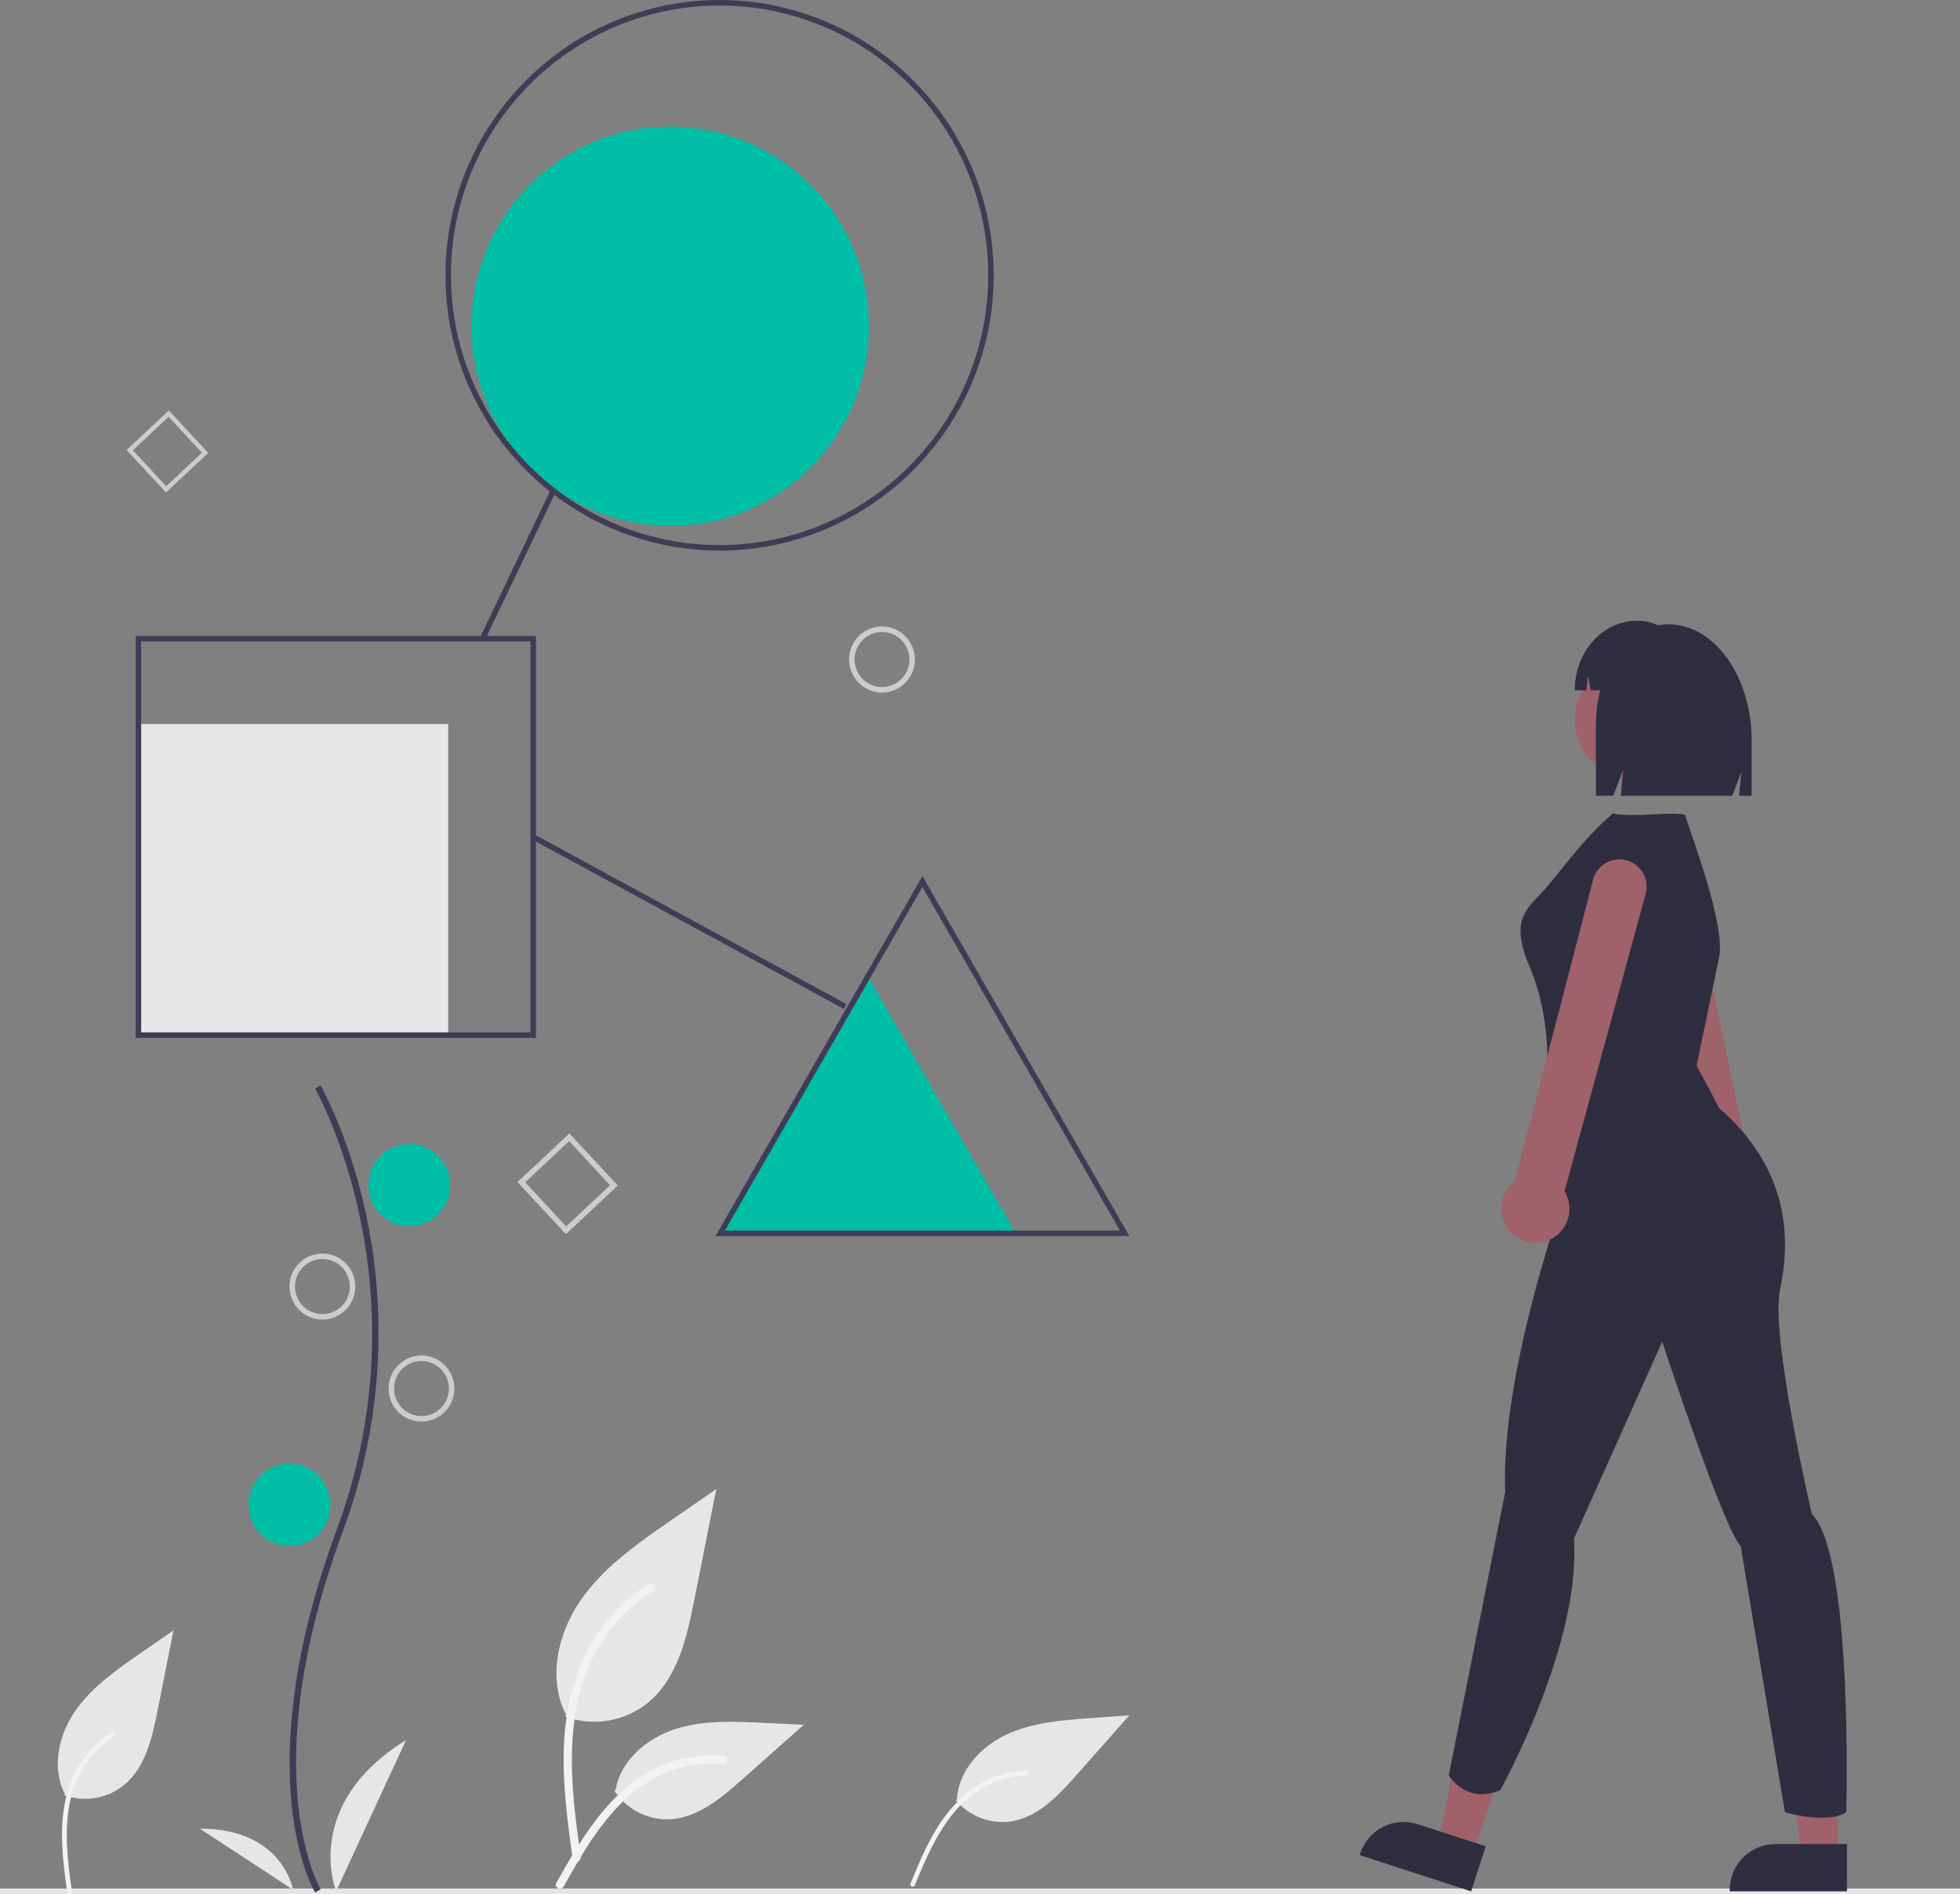 <svg width="149" height="144" viewBox="0 0 149 144" fill="none" xmlns="http://www.w3.org/2000/svg">
<rect x="0" y="0" width="149" height="144" fill="#808080" stroke="none"/>
<g clip-path="url(#clip0)">
<path d="M65.979 74.232L71.594 83.999L77.209 93.767H54.749L60.364 83.999L65.979 74.232Z" fill="#00BFA6"/>
<path d="M34.072 55.047H10.524V78.698H34.072V55.047Z" fill="#E6E6E6"/>
<path d="M50.952 39.977C59.296 39.977 66.06 33.183 66.06 24.802C66.06 16.422 59.296 9.628 50.952 9.628C42.608 9.628 35.843 16.422 35.843 24.802C35.843 33.183 42.608 39.977 50.952 39.977Z" fill="#00BFA6"/>
<path d="M64.549 50.14C64.549 49.643 64.696 49.157 64.971 48.744C65.246 48.331 65.636 48.009 66.093 47.819C66.55 47.629 67.053 47.579 67.538 47.676C68.023 47.773 68.469 48.012 68.818 48.364C69.168 48.715 69.406 49.162 69.503 49.65C69.599 50.137 69.55 50.642 69.36 51.101C69.171 51.56 68.851 51.952 68.439 52.228C68.028 52.504 67.545 52.651 67.05 52.651C66.387 52.651 65.751 52.387 65.282 51.916C64.813 51.445 64.549 50.806 64.549 50.14ZM64.966 50.14C64.966 50.554 65.088 50.958 65.317 51.302C65.546 51.647 65.872 51.915 66.252 52.073C66.633 52.232 67.052 52.273 67.457 52.192C67.861 52.112 68.232 51.912 68.524 51.62C68.815 51.327 69.013 50.954 69.094 50.548C69.174 50.142 69.133 49.721 68.975 49.339C68.818 48.956 68.55 48.629 68.208 48.399C67.865 48.169 67.462 48.047 67.05 48.047C66.497 48.047 65.967 48.267 65.576 48.66C65.186 49.052 64.966 49.584 64.966 50.14Z" fill="#CCCCCC"/>
<path d="M43.019 93.829L39.338 89.865L43.285 86.168L46.966 90.132L43.019 93.829ZM39.925 89.885L43.04 93.239L46.379 90.111L43.264 86.757L39.925 89.885Z" fill="#CCCCCC"/>
<path d="M12.618 37.441L9.622 34.215L12.835 31.207L15.831 34.433L12.618 37.441ZM10.1 34.232L12.635 36.963L15.353 34.417L12.818 31.687L10.1 34.232Z" fill="#CCCCCC"/>
<path d="M54.703 41.861C50.581 41.861 46.552 40.633 43.125 38.333C39.698 36.033 37.027 32.764 35.45 28.94C33.873 25.115 33.46 20.907 34.264 16.847C35.068 12.787 37.053 9.057 39.967 6.13C42.882 3.203 46.595 1.21 50.637 0.402C54.68 -0.405 58.87 0.009 62.678 1.593C66.486 3.177 69.74 5.86 72.03 9.302C74.32 12.744 75.542 16.791 75.542 20.93C75.542 26.481 73.347 31.805 69.438 35.73C65.53 39.655 60.23 41.861 54.703 41.861ZM54.703 0.419C50.664 0.419 46.715 1.622 43.357 3.875C39.998 6.129 37.381 9.333 35.835 13.081C34.289 16.829 33.885 20.953 34.673 24.932C35.461 28.911 37.406 32.566 40.262 35.434C43.118 38.303 46.757 40.256 50.719 41.048C54.68 41.839 58.786 41.433 62.518 39.88C66.25 38.328 69.439 35.699 71.683 32.326C73.928 28.953 75.125 24.987 75.125 20.93C75.125 15.49 72.974 10.273 69.144 6.426C65.314 2.58 60.119 0.419 54.703 0.419Z" fill="#3F3D56"/>
<path d="M41.874 37.215L36.491 48.468L36.867 48.649L42.25 37.396L41.874 37.215Z" fill="#3F3D56"/>
<path d="M40.632 63.443L40.433 63.812L64.146 76.701L64.344 76.332L40.632 63.443Z" fill="#3F3D56"/>
<path d="M40.741 78.907H10.315V48.349H40.741V78.907ZM10.732 78.488H40.324V48.767H10.732V78.488Z" fill="#3F3D56"/>
<path d="M85.859 93.977H54.388L70.124 66.603L85.859 93.977ZM55.11 93.558H85.137L70.124 67.44L55.11 93.558Z" fill="#3F3D56"/>
<path d="M149 143.581H0V144H149V143.581Z" fill="#E6E6E6"/>
<path d="M42.991 130.527C44.052 130.902 45.19 130.996 46.297 130.8C47.404 130.604 48.442 130.125 49.311 129.409C51.525 127.543 52.219 124.47 52.783 121.623L54.454 113.203L50.957 115.622C48.442 117.361 45.871 119.156 44.13 121.675C42.389 124.194 41.629 127.633 43.028 130.358" fill="#E6E6E6"/>
<path d="M43.532 141.307C43.092 138.087 42.639 134.825 42.948 131.57C43.222 128.679 44.101 125.856 45.888 123.54C46.837 122.313 47.992 121.262 49.301 120.434C49.642 120.218 49.956 120.761 49.616 120.976C47.352 122.413 45.601 124.536 44.615 127.037C43.526 129.818 43.351 132.85 43.538 135.805C43.652 137.592 43.893 139.367 44.135 141.14C44.154 141.22 44.142 141.305 44.101 141.376C44.061 141.448 43.995 141.502 43.916 141.526C43.836 141.548 43.751 141.537 43.679 141.496C43.607 141.455 43.554 141.387 43.532 141.307L43.532 141.307Z" fill="#F2F2F2"/>
<path d="M72.665 136.871C73.18 137.482 73.843 137.949 74.59 138.228C75.336 138.507 76.142 138.588 76.929 138.463C78.949 138.119 80.472 136.489 81.832 134.952L85.859 130.404L82.859 130.624C80.7 130.782 78.487 130.953 76.524 131.867C74.561 132.781 72.867 134.609 72.75 136.781" fill="#E6E6E6"/>
<path d="M69.209 143.213C69.917 141.502 70.63 139.767 71.716 138.256C72.681 136.914 73.923 135.78 75.467 135.159C76.286 134.83 77.155 134.648 78.036 134.62C78.266 134.612 78.266 134.97 78.036 134.978C76.511 135.029 75.041 135.565 73.838 136.509C72.504 137.562 71.548 139.002 70.793 140.509C70.335 141.42 69.944 142.363 69.555 143.305C69.541 143.35 69.511 143.388 69.47 143.411C69.43 143.435 69.382 143.442 69.337 143.431C69.291 143.419 69.252 143.389 69.229 143.348C69.205 143.307 69.198 143.258 69.21 143.212L69.209 143.213Z" fill="#F2F2F2"/>
<path d="M46.7 136.14C47.154 136.834 47.779 137.399 48.515 137.78C49.25 138.162 50.071 138.346 50.898 138.316C53.023 138.215 54.794 136.726 56.389 135.311L61.106 131.128L57.984 130.978C55.739 130.87 53.436 130.769 51.298 131.465C49.16 132.161 47.188 133.834 46.797 136.057" fill="#E6E6E6"/>
<path d="M42.287 143.159C44.406 139.393 46.864 135.208 51.255 133.87C52.476 133.5 53.757 133.367 55.027 133.479C55.428 133.514 55.328 134.134 54.928 134.099C52.798 133.922 50.672 134.487 48.908 135.699C47.211 136.859 45.889 138.473 44.771 140.183C44.086 141.231 43.472 142.323 42.858 143.414C42.662 143.763 42.089 143.511 42.287 143.159Z" fill="#F2F2F2"/>
<path d="M4.894 136.489C5.661 136.76 6.485 136.828 7.286 136.686C8.087 136.544 8.838 136.198 9.467 135.68C11.069 134.329 11.572 132.105 11.98 130.045L13.189 123.951L10.658 125.701C8.838 126.96 6.978 128.259 5.717 130.082C4.457 131.905 3.907 134.394 4.92 136.366" fill="#E6E6E6"/>
<path d="M5.11 143.866C4.854 141.992 4.59 140.094 4.77 138.2C4.93 136.518 5.44 134.876 6.481 133.529C7.033 132.815 7.705 132.203 8.466 131.722C8.665 131.596 8.847 131.912 8.65 132.037C7.332 132.873 6.313 134.108 5.74 135.563C5.106 137.182 5.005 138.946 5.115 140.665C5.181 141.704 5.321 142.737 5.462 143.769C5.473 143.815 5.466 143.865 5.443 143.906C5.419 143.948 5.38 143.979 5.335 143.994C5.288 144.006 5.238 144 5.197 143.976C5.155 143.952 5.124 143.912 5.111 143.866L5.11 143.866Z" fill="#F2F2F2"/>
<path d="M23.96 143.885C23.905 143.795 22.608 141.621 22.159 137.106C21.747 132.964 22.012 125.983 25.617 116.244C32.446 97.796 24.043 82.91 23.957 82.762L24.372 82.52C24.392 82.558 26.562 86.353 27.843 92.397C29.535 100.409 28.919 108.739 26.066 116.412C19.248 134.83 24.317 143.548 24.369 143.634L23.96 143.885Z" fill="#3F3D56"/>
<path d="M31.112 93.228C32.832 93.228 34.226 91.828 34.226 90.1C34.226 88.373 32.832 86.972 31.112 86.972C29.392 86.972 27.998 88.373 27.998 90.1C27.998 91.828 29.392 93.228 31.112 93.228Z" fill="#00BFA6"/>
<path d="M22.009 117.531C23.729 117.531 25.123 116.131 25.123 114.403C25.123 112.676 23.729 111.275 22.009 111.275C20.288 111.275 18.894 112.676 18.894 114.403C18.894 116.131 20.288 117.531 22.009 117.531Z" fill="#00BFA6"/>
<path d="M25.552 143.791C25.552 143.791 22.894 137.221 30.867 132.293L25.552 143.791Z" fill="#E6E6E6"/>
<path d="M22.283 143.672C22.283 143.672 21.472 138.989 15.198 139.029L22.283 143.672Z" fill="#E6E6E6"/>
<path d="M29.54 105.565C29.54 105.068 29.686 104.582 29.961 104.169C30.236 103.756 30.626 103.434 31.083 103.244C31.54 103.054 32.043 103.004 32.528 103.101C33.013 103.198 33.459 103.437 33.809 103.789C34.158 104.14 34.396 104.587 34.493 105.075C34.589 105.562 34.54 106.067 34.351 106.526C34.161 106.985 33.841 107.377 33.43 107.653C33.018 107.929 32.535 108.076 32.04 108.076C31.377 108.076 30.741 107.812 30.272 107.341C29.803 106.87 29.54 106.231 29.54 105.565ZM29.956 105.565C29.956 105.979 30.079 106.383 30.308 106.727C30.537 107.072 30.862 107.34 31.243 107.498C31.624 107.657 32.043 107.698 32.447 107.617C32.851 107.537 33.222 107.337 33.514 107.045C33.805 106.752 34.004 106.379 34.084 105.973C34.164 105.567 34.123 105.146 33.965 104.764C33.808 104.381 33.541 104.054 33.198 103.824C32.855 103.594 32.452 103.472 32.04 103.472C31.488 103.472 30.957 103.692 30.567 104.085C30.176 104.477 29.956 105.009 29.956 105.565Z" fill="#CCCCCC"/>
<path d="M22.008 97.812C22.008 97.315 22.155 96.83 22.43 96.417C22.704 96.004 23.095 95.682 23.552 95.492C24.009 95.301 24.512 95.252 24.997 95.349C25.482 95.445 25.927 95.685 26.277 96.036C26.627 96.387 26.865 96.835 26.962 97.322C27.058 97.809 27.009 98.314 26.819 98.773C26.63 99.232 26.309 99.624 25.898 99.9C25.487 100.176 25.004 100.324 24.509 100.324C23.846 100.324 23.21 100.059 22.741 99.588C22.272 99.117 22.008 98.478 22.008 97.812ZM22.425 97.812C22.425 98.226 22.547 98.631 22.776 98.975C23.005 99.319 23.331 99.587 23.712 99.746C24.092 99.904 24.511 99.945 24.916 99.865C25.32 99.784 25.691 99.585 25.983 99.292C26.274 98.999 26.473 98.626 26.553 98.22C26.633 97.814 26.592 97.394 26.434 97.011C26.277 96.629 26.009 96.302 25.667 96.072C25.324 95.842 24.921 95.719 24.509 95.719C23.956 95.719 23.426 95.939 23.035 96.332C22.645 96.725 22.425 97.257 22.425 97.812Z" fill="#CCCCCC"/>
<path d="M132.936 91.804C132.625 92.028 132.268 92.18 131.891 92.25C131.515 92.32 131.128 92.304 130.757 92.206C130.093 92.028 129.526 91.593 129.181 90.996C128.836 90.399 128.742 89.688 128.919 89.021C128.928 88.987 128.937 88.953 128.948 88.92C128.986 88.798 129.034 88.679 129.09 88.564L123.995 65.586C123.917 65.324 123.891 65.049 123.919 64.777C123.946 64.504 124.027 64.24 124.157 63.999C124.286 63.759 124.462 63.546 124.673 63.373C124.885 63.2 125.128 63.071 125.389 62.993C125.65 62.914 125.924 62.889 126.195 62.917C126.466 62.945 126.729 63.026 126.969 63.156C127.209 63.286 127.421 63.462 127.593 63.675C127.765 63.887 127.893 64.131 127.971 64.393C127.975 64.408 127.98 64.422 127.984 64.436L132.794 87.483C133.155 87.709 133.455 88.021 133.668 88.391C133.881 88.761 134 89.178 134.014 89.605C134.028 90.032 133.937 90.457 133.749 90.84C133.561 91.224 133.282 91.555 132.936 91.804L132.936 91.804Z" fill="#9F616A"/>
<path d="M139.703 141.1H136.939L135.624 130.393H139.703L139.703 141.1Z" fill="#A0616A"/>
<path d="M140.408 143.791H131.496V143.677C131.496 142.754 131.862 141.868 132.512 141.214C133.162 140.561 134.045 140.194 134.964 140.194H140.408V143.791Z" fill="#2F2E41"/>
<path d="M111.995 141.012L109.365 140.158L111.395 129.564L115.276 130.826L111.995 141.012Z" fill="#A0616A"/>
<path d="M111.841 143.791L103.363 141.036L103.397 140.928C103.681 140.049 104.3 139.319 105.119 138.899C105.938 138.478 106.89 138.402 107.765 138.686L112.944 140.368L111.841 143.791Z" fill="#2F2E41"/>
<path d="M124.394 59.386C126.969 59.386 129.056 57.289 129.056 54.703C129.056 52.116 126.969 50.02 124.394 50.02C121.819 50.02 119.731 52.116 119.731 54.703C119.731 57.289 121.819 59.386 124.394 59.386Z" fill="#9F616A"/>
<path d="M130.662 72.907C131.31 70.489 128.341 62.903 128.098 61.94C126.941 61.672 124.259 62.186 122.61 61.845C120.265 63.813 118.4 66.623 117.112 67.957C115.771 69.344 114.907 70.284 116.292 73.529C117.971 77.463 117.598 81.584 117.598 81.584L118.717 91.512C118.717 91.512 114.054 104.624 114.427 113.429L110.137 134.97C110.137 134.97 111.443 137.218 114.054 136.094C114.054 136.094 120.209 125.043 119.649 116.987L126.364 102.001C126.364 102.001 131.026 116.238 132.332 117.549L135.689 137.78C135.689 137.78 138.86 138.717 140.352 137.78C140.352 137.78 140.911 118.298 137.741 115.114C137.741 115.114 134.57 101.627 135.316 98.067C136.062 94.508 136.249 89.076 130.653 84.206C130.653 84.206 130.71 84.231 128.975 81.021L130.662 72.907Z" fill="#2F2E41"/>
<path d="M126.826 47.464C126.565 47.465 126.304 47.491 126.047 47.542C125.584 47.316 125.076 47.198 124.56 47.198H124.425C121.823 47.198 119.714 49.563 119.714 52.48H120.586L120.727 51.403L120.933 52.48H121.66C121.434 53.343 121.32 54.233 121.322 55.126V60.502H122.64L123.404 58.51L123.213 60.502H131.685L132.379 58.691L132.206 60.502H133.16V56.281C133.16 51.411 130.324 47.464 126.826 47.464Z" fill="#2F2E41"/>
<path d="M117.104 94.464C116.725 94.522 116.339 94.494 115.972 94.383C115.605 94.272 115.268 94.081 114.983 93.824C114.73 93.595 114.525 93.318 114.379 93.009C114.232 92.701 114.148 92.366 114.13 92.025C114.113 91.683 114.162 91.342 114.276 91.02C114.39 90.697 114.566 90.401 114.794 90.147C114.818 90.121 114.842 90.095 114.867 90.07C114.956 89.978 115.053 89.895 115.155 89.818L121.064 67.039C121.113 66.77 121.215 66.513 121.363 66.283C121.512 66.054 121.704 65.856 121.928 65.701C122.153 65.546 122.406 65.436 122.672 65.38C122.939 65.323 123.214 65.319 123.482 65.369C123.75 65.419 124.005 65.521 124.234 65.67C124.463 65.819 124.66 66.012 124.814 66.237C124.968 66.463 125.077 66.717 125.134 66.985C125.19 67.252 125.194 67.529 125.144 67.798C125.142 67.813 125.138 67.829 125.135 67.844L118.94 90.555C119.159 90.922 119.285 91.337 119.306 91.763C119.327 92.19 119.243 92.616 119.062 93.002C118.88 93.389 118.607 93.725 118.265 93.98C117.924 94.234 117.525 94.401 117.104 94.464Z" fill="#9F616A"/>
</g>
<defs>
<clipPath id="clip0">
<rect width="149" height="144" fill="white"/>
</clipPath>
</defs>
</svg>
